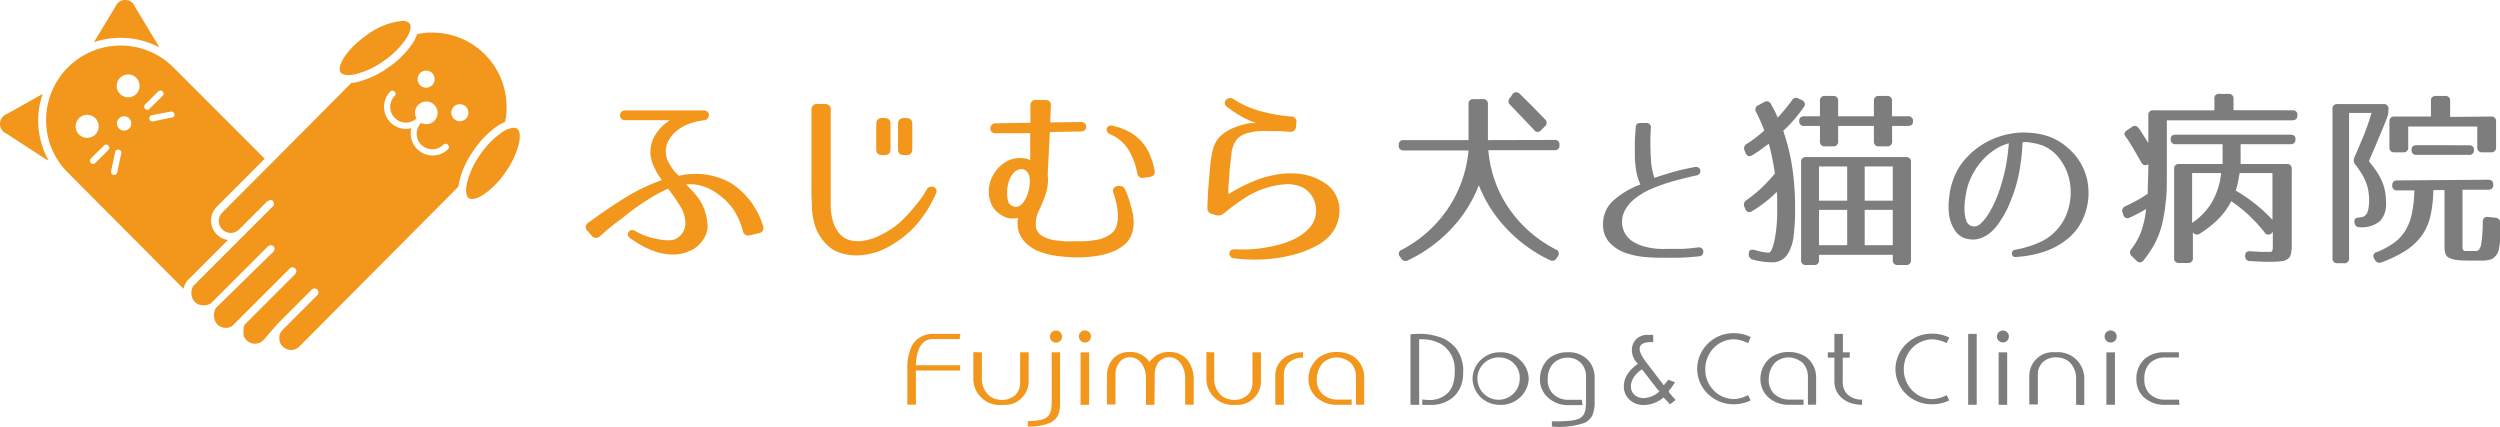 <svg xmlns="http://www.w3.org/2000/svg" width="292.81" height="50" viewBox="0 0 292.81 50">
  <defs>
    <style>
      .cls-1 {
        fill: #f2971b;
      }

      .cls-2 {
        fill: #7d7d7d;
      }
    </style>
  </defs>
  <title>logo3</title>
  <g id="レイヤー_2" data-name="レイヤー 2">
    <g id="メインビジュアル">
      <g>
        <g>
          <path class="cls-1" d="M87,27a9.2,9.2,0,0,0-1-2.31A7,7,0,0,0,84.44,23a6.48,6.48,0,0,0-1.91-1.12,5.17,5.17,0,0,0-2.18-.29l.44.45c.13.13.26.28.39.43a7,7,0,0,1,.73.9,5.78,5.78,0,0,1,.57,1.11,6.91,6.91,0,0,1,.35,1.5,2.74,2.74,0,0,1,0,1,3.13,3.13,0,0,1-.41,1,3.92,3.92,0,0,1-.71.83,3.13,3.13,0,0,1-1,.61,4.5,4.5,0,0,1-1.78.39,6.44,6.44,0,0,1-1.8-.23,9.46,9.46,0,0,1-1.73-.69,13.69,13.69,0,0,1-1.6-1,.58.58,0,0,1-.26-.36.54.54,0,0,1,.09-.36.52.52,0,0,1,.3-.22.53.53,0,0,1,.39.06,8.46,8.46,0,0,0,1.24.6A9.08,9.08,0,0,0,77,28a6.07,6.07,0,0,0,1.37.14,1.66,1.66,0,0,0,1.05-.32,2.06,2.06,0,0,0,.85-1.76,3.7,3.7,0,0,0-.58-1.87,19.7,19.7,0,0,0-1.45-2.1,19.83,19.83,0,0,0-2,1.07c-.69.42-1.38.88-2.08,1.39s-1.24,1-1.88,1.45-1.31,1.06-2,1.66a.66.66,0,0,1-1-.07l-.45-.52a.59.59,0,0,1,.1-1c1.43-1.06,2.83-2,4.19-2.86a23.24,23.24,0,0,1,4.4-2.12,8.44,8.44,0,0,1-.84-1.37,5.06,5.06,0,0,1-.49-1.58,3.89,3.89,0,0,1,.06-1.06,3.81,3.81,0,0,1,.39-1.1,4.83,4.83,0,0,1,.74-1,5.38,5.38,0,0,1,1.08-.9h-5.2a.63.63,0,0,1-.49-.18.6.6,0,0,1-.15-.4.58.58,0,0,1,.16-.4.67.67,0,0,1,.48-.17h9.13a.65.65,0,0,1,.48.16.53.53,0,0,1,.16.39.61.61,0,0,1-.16.41.67.67,0,0,1-.48.21,7.5,7.5,0,0,0-1.81.45,5.12,5.12,0,0,0-1.44.87,3.57,3.57,0,0,0-.9,1.18A2.34,2.34,0,0,0,78,18a2.54,2.54,0,0,0,.25.91,7.94,7.94,0,0,0,.46.78,3.9,3.9,0,0,0,.46.56l.35.34a8.48,8.48,0,0,1,6.1.86,9,9,0,0,1,3.74,5,.6.6,0,0,1-.49.86l-1,.24A.65.65,0,0,1,87,27Z"/>
          <path class="cls-1" d="M96.61,12.17a.69.69,0,0,1,.51.2.54.54,0,0,1,.18.49c0,.34,0,.79,0,1.33s0,1.15,0,1.82,0,1.38,0,2.12v2.23c0,.75,0,1.46,0,2.16s0,1.31,0,1.87a7,7,0,0,0,.28,1.6,3.75,3.75,0,0,0,.69,1.3,2.41,2.41,0,0,0,1.38.87,3.92,3.92,0,0,0,1.67,0,6.88,6.88,0,0,0,1.71-.57,12.68,12.68,0,0,0,1.52-.88,9.05,9.05,0,0,0,1.11-.91c.37-.35.72-.73,1.06-1.12s.66-.8,1-1.22.57-.84.81-1.25a.61.61,0,0,1,.38-.32.78.78,0,0,1,.43,0,.56.56,0,0,1,.3.27.52.52,0,0,1,0,.47,14.11,14.11,0,0,1-2,3.32,11.24,11.24,0,0,1-2.79,2.48,9.39,9.39,0,0,1-1.93,1,8.09,8.09,0,0,1-2.2.47,6.18,6.18,0,0,1-2.18-.24,4.07,4.07,0,0,1-1.9-1.21,5.41,5.41,0,0,1-1.14-1.89,7.42,7.42,0,0,1-.39-2.05c0-.54-.06-1.17-.07-1.87s0-1.42,0-2.17V18.19c0-.77,0-1.49,0-2.17s0-1.3,0-1.85,0-1,0-1.35a.59.59,0,0,1,.19-.46.62.62,0,0,1,.48-.19Zm7.69,5.33c0,.45-.25.67-.76.67h-.17c-.49,0-.74-.22-.74-.67v-3c0-.45.25-.68.74-.68h.17c.51,0,.76.23.76.68Zm2.55,0c0,.45-.25.67-.74.67h-.17c-.51,0-.76-.22-.76-.67v-3c0-.45.25-.68.76-.68h.17c.49,0,.74.23.74.68Z"/>
          <path class="cls-1" d="M122.71,20.45a5.2,5.2,0,0,1-.18,2.1,15.88,15.88,0,0,1-.79,2,3.52,3.52,0,0,0-.41,2.06q.15.9,1.38,1.32a4,4,0,0,0,1,.23l1,.1a8.69,8.69,0,0,0,1,0l1,0a11.15,11.15,0,0,0,1.85-.19,3.73,3.73,0,0,0,1.61-.72,1.77,1.77,0,0,0,.59-.88,3.87,3.87,0,0,0,.17-1.2,6.25,6.25,0,0,0-.15-1.34,11.69,11.69,0,0,0-.36-1.3.6.6,0,0,1,0-.55.66.66,0,0,1,.4-.27,1,1,0,0,1,.54,0,.56.56,0,0,1,.39.34c.14.3.27.61.39.94s.21.65.3,1l.21.82a3.09,3.09,0,0,1,.08.46,4.37,4.37,0,0,1-.1,1.8,2.84,2.84,0,0,1-1,1.54,4.44,4.44,0,0,1-1.24.74,8.51,8.51,0,0,1-1.41.43,12.26,12.26,0,0,1-1.48.21q-.73.06-1.41.06A19.45,19.45,0,0,1,124,30a9.39,9.39,0,0,1-2.13-.49A4.5,4.5,0,0,1,119.75,28a3.15,3.15,0,0,1-.5-2.49,1.08,1.08,0,0,1-.43.07,3.43,3.43,0,0,1-.56,0A2.86,2.86,0,0,1,117,25a2.79,2.79,0,0,1-.81-.94,3.37,3.37,0,0,1-.36-1.19,4,4,0,0,1,.07-1.29,3.92,3.92,0,0,1,.43-1.09,4.16,4.16,0,0,1,.78-1,3.89,3.89,0,0,1,1.06-.72,3,3,0,0,1,1.35-.25,3.68,3.68,0,0,1,.66.06,1,1,0,0,1,.48.22v-3.2h-4.06a.62.62,0,0,1-.48-.17A.57.57,0,0,1,116,15a.52.52,0,0,1,.16-.38.6.6,0,0,1,.47-.18l4.06-.06v-2a.6.6,0,0,1,.69-.67h1c.5,0,.73.23.7.69l-.07,1.94,3.6-.05a.59.59,0,0,1,.46.18.52.52,0,0,1,.16.38.52.52,0,0,1-.16.37.59.59,0,0,1-.46.18l-3.65.06Zm-3.15-.64a1.38,1.38,0,0,0-1,.64,3.11,3.11,0,0,0-.54,1.37,4.58,4.58,0,0,0,0,1.53.92.92,0,0,0,.66.81.79.79,0,0,0,.64,0,1.53,1.53,0,0,0,.52-.44,3.23,3.23,0,0,0,.41-.71,4.66,4.66,0,0,0,.26-.85,4.82,4.82,0,0,0,.11-.85,2.52,2.52,0,0,0-.09-.76,1.16,1.16,0,0,0-.34-.53A.81.81,0,0,0,119.56,19.81Zm14.45,1a.61.61,0,0,1-.81-.55,8.28,8.28,0,0,0-1.15-2.91,4.8,4.8,0,0,0-2-1.62.7.7,0,0,1-.4-.34.44.44,0,0,1,0-.37.52.52,0,0,1,.25-.28.73.73,0,0,1,.47,0,7.86,7.86,0,0,1,2,.76,5.41,5.41,0,0,1,1.39,1.14,5.55,5.55,0,0,1,.92,1.49,9.35,9.35,0,0,1,.55,1.83c.1.42-.1.68-.58.77Z"/>
          <path class="cls-1" d="M151.05,15.43l-1.24-.07c-.38,0-.75,0-1.11,0a10.68,10.68,0,0,0-1.28,0,6.36,6.36,0,0,0-1.22.21,2.55,2.55,0,0,0-1.21.62,2.49,2.49,0,0,0-.58,1,2.46,2.46,0,0,0-.16.59q0,.32-.09.69c0,.1,0,.36-.07.77s-.07.86-.11,1.34-.07.93-.1,1.35,0,.69,0,.81a19.86,19.86,0,0,1,2.64-1.39,12.77,12.77,0,0,1,2.92-.89,9.56,9.56,0,0,1,3-.07,6.65,6.65,0,0,1,2.79,1.09,3.56,3.56,0,0,1,1.14,1.21,3.81,3.81,0,0,1,.5,1.57,4.4,4.4,0,0,1-.19,1.71,4.16,4.16,0,0,1-.94,1.63A5.4,5.4,0,0,1,154,28.88a10.82,10.82,0,0,1-1.83.76,17.15,17.15,0,0,1-3.59.7,19.75,19.75,0,0,1-4-.08.6.6,0,0,1-.45-.2.49.49,0,0,1-.14-.37.55.55,0,0,1,.17-.36.63.63,0,0,1,.47-.13,15,15,0,0,0,1.77,0,18.1,18.1,0,0,0,1.93-.22,16.58,16.58,0,0,0,1.88-.44,9.5,9.5,0,0,0,1.69-.7,5.37,5.37,0,0,0,1.32-1A3.1,3.1,0,0,0,154,25.6a3,3,0,0,0,.14-1.08,3.33,3.33,0,0,0-.22-1.05,3,3,0,0,0-.56-.9,2.93,2.93,0,0,0-.84-.64,4.09,4.09,0,0,0-2.08-.34,10.16,10.16,0,0,0-4.73,1.65A25.77,25.77,0,0,0,143.34,25a1,1,0,0,1-.92.2l-.42-.13a.68.68,0,0,1-.58-.75q0-.55.06-1.44c0-.59.08-1.17.12-1.76s.1-1.1.14-1.58.08-.77.1-.9a8.92,8.92,0,0,1,.18-1,3.74,3.74,0,0,1,.33-.89,2.78,2.78,0,0,1,.62-.83,5.27,5.27,0,0,1,.86-.63,5.55,5.55,0,0,1,1-.45,7,7,0,0,1,1-.3,4.16,4.16,0,0,1,.72-.12,4.94,4.94,0,0,1,.58,0,10.42,10.42,0,0,1-1.83-.84,13.63,13.63,0,0,1-1.58-1.06.59.59,0,0,1-.27-.43.51.51,0,0,1,.14-.39.67.67,0,0,1,.87-.1A11.08,11.08,0,0,0,147.57,13a19.43,19.43,0,0,0,3.64.65.6.6,0,0,1,.63.73l-.05.42A.61.61,0,0,1,151.05,15.43Z"/>
          <path class="cls-2" d="M182.05,16.39a.52.52,0,0,1,.6.59V17a.53.53,0,0,1-.6.59h-7.73a14.55,14.55,0,0,0,.79,3.65,13.55,13.55,0,0,0,1.64,3.19,14.45,14.45,0,0,0,2.39,2.69,15.28,15.28,0,0,0,3.09,2.1.5.5,0,0,1,.22.81l-.13.2a.57.57,0,0,1-.82.22,16.67,16.67,0,0,1-5.07-3.7,15.66,15.66,0,0,1-3.22-5.05A15.8,15.8,0,0,1,170,26.78a16.83,16.83,0,0,1-5.08,3.7.56.56,0,0,1-.81-.22l-.14-.2a.49.49,0,0,1,.22-.81,14.72,14.72,0,0,0,5.37-4.78A14.46,14.46,0,0,0,172,17.62h-7.58a.52.52,0,0,1-.59-.59V17a.52.52,0,0,1,.59-.59H172v-4.2a.53.53,0,0,1,.59-.6h1.09a.53.53,0,0,1,.59.6v4.2ZM177.17,11a.55.55,0,0,1,.84,0c.61.61,1.17,1.15,1.65,1.64s.92.93,1.28,1.32a.53.53,0,0,1,0,.84l-.42.42a.5.5,0,0,1-.84,0c-1-1.06-1.91-2-2.8-2.94a.54.54,0,0,1,0-.84Z"/>
          <path class="cls-2" d="M193.36,14.9a28.59,28.59,0,0,0,0,3.69,8.07,8.07,0,0,0,.41,2.24q.74-.25,1.89-.6c.77-.23,1.71-.45,2.81-.66a.58.58,0,0,1,.46.06.49.49,0,0,1,.22.31.52.52,0,0,1-.07.36.53.53,0,0,1-.36.24c-.66.14-1.34.31-2,.48s-1.38.37-2,.6a15.69,15.69,0,0,0-1.86.76,8.42,8.42,0,0,0-1.52,1,4.34,4.34,0,0,0-1,1.22,2.86,2.86,0,0,0-.36,1.49,2.74,2.74,0,0,0,.32,1.19,2.7,2.7,0,0,0,.93,1,5.23,5.23,0,0,0,1.63.66,8.49,8.49,0,0,0,2.37.21l1,0,.82,0,.83-.06,1-.11a.49.49,0,0,1,.44.11.5.5,0,0,1,.18.35.61.61,0,0,1-.1.38.47.47,0,0,1-.39.2l-1.29.12-1.13.05-.85,0h-.46c-.76,0-1.57,0-2.44-.07a9.79,9.79,0,0,1-2.43-.49,4.66,4.66,0,0,1-1.87-1.19,3,3,0,0,1-.78-2.15,3.63,3.63,0,0,1,1.07-2.68,9.74,9.74,0,0,1,3.3-2,6.21,6.21,0,0,1-.48-1.55,13.12,13.12,0,0,1-.17-1.67c0-.57,0-1.14,0-1.73s.06-1.15.1-1.71c0-.39.22-.57.59-.54l.79,0A.5.5,0,0,1,193.36,14.9Z"/>
          <path class="cls-2" d="M211.09,11.74c.34.24.4.51.17.82-.33.47-.69.93-1.06,1.37a13.11,13.11,0,0,1-1.34,1.39,24,24,0,0,1,1.06,4.31,32.72,32.72,0,0,1,.33,4.78,25.35,25.35,0,0,1-.17,3.2,5.25,5.25,0,0,1-.61,2,2.11,2.11,0,0,1-2,1.11,8.5,8.5,0,0,1-2.15-.31.61.61,0,0,1-.5-.65c0-.44.22-.6.68-.48a7.9,7.9,0,0,0,1,.24,3.64,3.64,0,0,0,.68.07c.21,0,.42-.45.64-1.35a17.25,17.25,0,0,0,.33-3.86c0-.37,0-.72,0-1s0-.63-.05-.91a12.62,12.62,0,0,1-1.31,1.17,14,14,0,0,1-1.57,1.08.5.5,0,0,1-.48.1.54.54,0,0,1-.33-.36l-.09-.22a.6.6,0,0,1,.24-.8,17.18,17.18,0,0,0,1.65-1.33,19.42,19.42,0,0,0,1.67-1.78,26.79,26.79,0,0,0-.71-3.49l-.9.65c-.31.23-.65.45-1,.67s-.66.16-.82-.24l-.11-.27a.59.59,0,0,1,.24-.79c.33-.21.66-.44,1-.7s.69-.55,1.06-.87c-.15-.4-.3-.78-.47-1.15s-.32-.72-.48-1a.55.55,0,0,1,.26-.82l.67-.35a.53.53,0,0,1,.81.24c.18.31.33.6.46.85s.23.5.32.72c.25-.26.51-.57.79-.9s.58-.72.89-1.13a.54.54,0,0,1,.84-.16Zm12.37,1.88a.53.53,0,0,1,.6.6c0,.35-.2.53-.6.53h-1.85v1.79a.53.53,0,0,1-.6.6h-.93a.53.53,0,0,1-.6-.6V14.75h-4.19v1.79a.53.53,0,0,1-.6.6h-.93a.53.53,0,0,1-.6-.6V14.75h-1.83a.53.53,0,0,1-.6-.6c0-.35.2-.53.6-.53h1.83V11.83a.53.53,0,0,1,.6-.59h.93a.53.53,0,0,1,.6.59v1.79h4.19V11.83a.53.53,0,0,1,.6-.59H221a.53.53,0,0,1,.6.59v1.79Zm.36,16.82a.53.53,0,0,1-.6.6h-.93a.53.53,0,0,1-.6-.6v-.6h-8.64v.6a.53.53,0,0,1-.59.6h-.91a.53.53,0,0,1-.6-.6V19a.53.53,0,0,1,.6-.6h11.67a.53.53,0,0,1,.6.6ZM216.35,19.5h-3.3v4h3.3Zm0,5.08h-3.3v4.14h3.3Zm5.34-5.08H218.4v4h3.29Zm0,5.08H218.4v4.14h3.29Z"/>
          <path class="cls-2" d="M236.06,29.25a13.24,13.24,0,0,0,2.75-.83A6,6,0,0,0,241,26.81a6,6,0,0,0,1.27-2.4,7.16,7.16,0,0,0,.19-2.88,6.31,6.31,0,0,0-1-2.61,4.82,4.82,0,0,0-2.06-1.81,2.52,2.52,0,0,0-.35-.13c-.18-.06-.4-.12-.65-.18l-.78-.14a3.73,3.73,0,0,0-.73,0,24,24,0,0,1-.33,3.16,16.34,16.34,0,0,1-.83,3.1l-.39,1a11.27,11.27,0,0,1-.57,1.16,12.32,12.32,0,0,1-.75,1.18,5.31,5.31,0,0,1-.92,1,3.69,3.69,0,0,1-1.12.64,2.65,2.65,0,0,1-1.32.12,2.29,2.29,0,0,1-1.63-.94,4.44,4.44,0,0,1-.73-1.83,7.64,7.64,0,0,1,0-2.14,8.13,8.13,0,0,1,.4-1.88,7.55,7.55,0,0,1,1-2,9,9,0,0,1,1.56-1.64,9.36,9.36,0,0,1,1.93-1.21,9.55,9.55,0,0,1,2.2-.7,8.41,8.41,0,0,1,2.3-.13A8.24,8.24,0,0,1,240,16a7.22,7.22,0,0,1,1.58.83,8,8,0,0,1,1.33,1.19,6.9,6.9,0,0,1,1,1.49,6.77,6.77,0,0,1,.58,1.71,7.38,7.38,0,0,1-.18,3.48,7,7,0,0,1-.73,1.66,6.35,6.35,0,0,1-1.21,1.44,8.53,8.53,0,0,1-2.84,1.64,13,13,0,0,1-3.41.66.4.4,0,0,1-.35-.1.41.41,0,0,1-.13-.28.44.44,0,0,1,.09-.31A.44.44,0,0,1,236.06,29.25Zm-5.58-7.5a9.71,9.71,0,0,0-.26,1.19,8.47,8.47,0,0,0-.13,1.51,4.25,4.25,0,0,0,.19,1.34,1,1,0,0,0,.7.71,1.07,1.07,0,0,0,1-.32,4.75,4.75,0,0,0,.91-1.11,11.86,11.86,0,0,0,.75-1.41c.21-.49.38-.91.5-1.25a23.44,23.44,0,0,0,.76-2.76,24.18,24.18,0,0,0,.38-2.87,5.92,5.92,0,0,0-1.49.65,7.34,7.34,0,0,0-1.36,1.08A7.88,7.88,0,0,0,231.28,20,7.78,7.78,0,0,0,230.48,21.75Z"/>
          <path class="cls-2" d="M268.48,12.92a.52.52,0,0,1,.6.59c0,.39-.2.58-.6.58H253.79v6.29c0,1.29,0,2.42-.15,3.41a16.12,16.12,0,0,1-.46,2.66,9.92,9.92,0,0,1-.85,2.16,12.92,12.92,0,0,1-1.28,1.9.51.51,0,0,1-.84,0l-.51-.49a.57.57,0,0,1-.07-.84,7.89,7.89,0,0,0,1.13-2,11.17,11.17,0,0,0,.6-2.7,19.24,19.24,0,0,1-1.9,1,.52.52,0,0,1-.78-.36l-.06-.19a.56.56,0,0,1,.33-.78c.44-.2.87-.43,1.3-.66s.86-.5,1.3-.8c0-.94.07-2,.07-3.31v-.16a.51.51,0,0,1-.82-.2l-.92-1.59c-.3-.5-.59-1-.89-1.39s-.16-.58.18-.82l.53-.35c.31-.22.58-.16.82.18s.42.62.59.9l.51.8V13.51a.52.52,0,0,1,.6-.59h7.14V11.61A.52.52,0,0,1,260,11H261a.53.53,0,0,1,.6.6v1.31Zm-.22,2.85c.4,0,.6.18.6.55s-.2.57-.6.57h-5.83v.69c0,.2,0,.45,0,.74s0,.58,0,.89h5.39a.53.53,0,0,1,.6.6v8.8a5.13,5.13,0,0,1-.08,1.06,1,1,0,0,1-.33.61,1.37,1.37,0,0,1-.7.3,7.76,7.76,0,0,1-1.21.08l-.94,0-1.6-.08a.56.56,0,0,1-.6-.6c0-.39.18-.58.62-.55l1.26.07.69,0h.41a.22.22,0,0,0,.19-.12.94.94,0,0,0,.07-.36c0-.16,0-.39,0-.68V27.17l-.11.11a.51.51,0,0,1-.86-.07,17.36,17.36,0,0,0-1.9-2.06,15.3,15.3,0,0,0-2-1.58,8.09,8.09,0,0,1-1.43,2,12.29,12.29,0,0,1-2.24,1.79.56.56,0,0,1-.82-.16l0,0v3a.53.53,0,0,1-.6.6h-1a.53.53,0,0,1-.6-.6V19.81a.53.53,0,0,1,.6-.6h5.08V16.89h-5.48a.53.53,0,0,1-.6-.59c0-.36.2-.53.6-.53ZM256.75,26.11a7.79,7.79,0,0,0,2.31-2.41,8.66,8.66,0,0,0,1.09-3.43h-3.4Zm5.57-5.84c-.08.39-.14.74-.2,1.05a6.14,6.14,0,0,1-.27,1,18.9,18.9,0,0,1,4.31,3.42V20.27Z"/>
          <path class="cls-2" d="M279.73,13.05a2.17,2.17,0,0,1-.15.75c-.3.75-.56,1.39-.78,1.91l-.57,1.36-.43,1c-.13.28-.24.56-.34.82a15.88,15.88,0,0,1,1,1.35,6.79,6.79,0,0,1,.61,1.2,6.15,6.15,0,0,1,.31,1.13,9.41,9.41,0,0,1,.08,1.23,2.85,2.85,0,0,1-.71,2.1,3.32,3.32,0,0,1-2.38.71.56.56,0,0,1-.6-.54c-.07-.39.11-.59.56-.59h-.18a1.87,1.87,0,0,0,.61-.09.8.8,0,0,0,.41-.32,1.71,1.71,0,0,0,.23-.62,5.3,5.3,0,0,0,.08-1,6.28,6.28,0,0,0-.09-1.1,4.86,4.86,0,0,0-.28-1,5.49,5.49,0,0,0-.5-1,9.7,9.7,0,0,0-.75-1.08.75.75,0,0,1-.11-.82c.35-.8.71-1.65,1.07-2.52a25.34,25.34,0,0,0,.94-2.7h-2.63v17a.53.53,0,0,1-.59.6h-.76a.53.53,0,0,1-.59-.6V12.78a.52.52,0,0,1,.59-.59h5.37a.53.53,0,0,1,.6.59Zm11.69,8c.4,0,.6.19.6.58a.53.53,0,0,1-.6.59h-3V29a.47.47,0,0,0,.08.3.45.45,0,0,0,.31.1h1.14a1,1,0,0,0,.28-.06.52.52,0,0,0,.18-.18c0-.08.1-.2.16-.35a15.41,15.41,0,0,0,.22-2.82c0-.43.24-.62.64-.58l.86.09a.58.58,0,0,1,.55.65c0,.34,0,.62,0,.86s0,.53,0,.87-.08.85-.15,1.26a1.66,1.66,0,0,1-.65,1.07,1,1,0,0,1-.49.22l-.5.09-.27,0-.43,0h-.81c-.69,0-1.25,0-1.67-.06a2.88,2.88,0,0,1-1-.25.84.84,0,0,1-.45-.48,2.62,2.62,0,0,1-.11-.82V22.26H285a14.78,14.78,0,0,1-.33,3,6.39,6.39,0,0,1-1,2.3,7.09,7.09,0,0,1-1.85,1.76,15,15,0,0,1-2.86,1.4.59.59,0,0,1-.79-.27l-.07-.13a.48.48,0,0,1,.27-.79,9.57,9.57,0,0,0,2.05-1.11A5,5,0,0,0,281.73,27a6.23,6.23,0,0,0,.76-2,14.69,14.69,0,0,0,.29-2.7h-2a.52.52,0,0,1-.59-.59c0-.39.2-.58.6-.58Zm.33-7.4a.53.53,0,0,1,.6.6v3a.53.53,0,0,1-.6.59h-1a.53.53,0,0,1-.6-.59V14.82h-8.09v2.43a.53.53,0,0,1-.6.59h-1a.53.53,0,0,1-.6-.59v-3a.53.53,0,0,1,.59-.6h4.27V11.83a.52.52,0,0,1,.59-.59h1.06a.53.53,0,0,1,.6.59v1.86Zm-2.58,3.36c.39,0,.59.18.59.55a.52.52,0,0,1-.59.58h-6.12a.53.53,0,0,1-.6-.6c0-.36.2-.53.6-.53Z"/>
        </g>
        <g>
          <path class="cls-1" d="M29.1,20.5h0L31,18.59,20.31,7.9A8.73,8.73,0,0,0,5.4,14.09,8.65,8.65,0,0,0,8,20.27L21.49,33.82a2.28,2.28,0,0,1,.62-1.12l4.59-4.59a2.3,2.3,0,0,1-1.3-3.91ZM8.86,14.8a1.35,1.35,0,1,1,1.35,1.35A1.35,1.35,0,0,1,8.86,14.8Zm3.83,2.77-1.53,1.52a.33.33,0,0,1-.26.11.34.34,0,0,1-.26-.11.37.37,0,0,1,0-.52l1.53-1.52a.36.36,0,0,1,.52,0A.37.37,0,0,1,12.69,17.57Zm1.51.4-.47,2.23a.36.36,0,0,1-.36.29h-.08a.37.37,0,0,1-.28-.44l.47-2.23a.37.37,0,0,1,.43-.29A.38.38,0,0,1,14.2,18Zm.34-2.67a.84.84,0,1,1,.84-.84A.85.85,0,0,1,14.54,15.3ZM15,11.4a1.34,1.34,0,1,1,1.35-1.34A1.34,1.34,0,0,1,15,11.4Zm2,1.35a.37.37,0,0,1,0-.52l1.53-1.52a.36.36,0,0,1,.52,0,.37.37,0,0,1,0,.52L17.5,12.75a.33.33,0,0,1-.26.11A.36.36,0,0,1,17,12.75Zm3.16,1-2.23.47h-.08a.37.37,0,0,1-.08-.73L20,13.07a.37.37,0,0,1,.43.29A.36.36,0,0,1,20.14,13.79Z"/>
          <path class="cls-1" d="M18.68,5.56l-.11-.19L15.8.78a1.22,1.22,0,0,0-2.28,0L11,4.94A9.76,9.76,0,0,1,18.68,5.56Z"/>
          <path class="cls-1" d="M4.47,14.09A9.69,9.69,0,0,1,5,11L.82,13.35a1.23,1.23,0,0,0-.08,2.29l4.49,2.92a2.31,2.31,0,0,0,.45.22A9.69,9.69,0,0,1,4.47,14.09Z"/>
          <path class="cls-1" d="M56.78,6.36a8.67,8.67,0,0,0-6.17-2.54h-.52A10.25,10.25,0,0,0,48.85,4h0a5,5,0,0,1-.47,1,10.72,10.72,0,0,1-2.87,2.88,10.78,10.78,0,0,1-3.68,1.73,4.48,4.48,0,0,1-.69.11l-9.49,9.55-1.19,1.19-4.41,4.42a1.39,1.39,0,0,0,0,2,1.39,1.39,0,0,0,1.95,0l3.34-3.34.05,0h0a.47.47,0,0,1,.3-.1h0a.2.2,0,0,1,.11,0,.6.6,0,0,1,.15.09.46.46,0,0,1,0,.65l-9.23,9.23a1.46,1.46,0,0,0-.16.19l0,.06-.08.16,0,.07a.7.7,0,0,0-.06.19s0,.09,0,.14,0,.05,0,.07a1.31,1.31,0,0,0,.07.52h0a1.32,1.32,0,0,0,.88.88h0a1.31,1.31,0,0,0,.52.07h.07l.14,0a.7.7,0,0,0,.19-.06l.07,0,.15-.08.07,0,.19-.16h0l6.6-6.6a.46.46,0,0,1,.33-.13l.17,0a.78.78,0,0,1,.15.1.46.46,0,0,1,0,.65h0L25.36,36c-.06.06-.11.13-.16.19a.16.16,0,0,1,0,.07l-.08.15,0,.07a1.33,1.33,0,0,0-.05.19.7.7,0,0,0,0,.14v.07a1.12,1.12,0,0,0,.06.51h0a1.31,1.31,0,0,0,1.21,1,.88.88,0,0,0,.28,0h0a1.22,1.22,0,0,0,.26-.06h0l.22-.1,0,0a1.3,1.3,0,0,0,.23-.18l.78-.78h0l5.53-5.53.29-.29h0a.47.47,0,0,1,.33-.14.45.45,0,0,1,.32.14.46.46,0,0,1,0,.65h0l-5.82,5.82a1.46,1.46,0,0,0-.16.19.3.3,0,0,1,0,.08.61.61,0,0,0-.07.14.36.36,0,0,0,0,.09.5.5,0,0,0,0,.13l0,.11v.06a1,1,0,0,0,0,.35h0a1.06,1.06,0,0,0,0,.19v0a1.32,1.32,0,0,0,.33.57,1.39,1.39,0,0,0,2,0L32.44,38h0l4.08-4.08h0a.44.44,0,0,1,.32-.13.46.46,0,0,1,.33.13.49.49,0,0,1,.12.25h0a.46.46,0,0,1-.12.4l-4.08,4.08a1.63,1.63,0,0,0-.17.2,1.74,1.74,0,0,0-.1.19l0,0a1.46,1.46,0,0,0-.11.55,1.38,1.38,0,0,0,2.35,1L53.69,21.86a4.69,4.69,0,0,1,.1-.6,10.53,10.53,0,0,1,1.71-3.68,10.62,10.62,0,0,1,2.86-2.89,5.42,5.42,0,0,1,.82-.43h0c0-.13,0-.27.07-.41h0a8,8,0,0,0,.08-.84v0c0-.16,0-.3,0-.45A8.69,8.69,0,0,0,56.78,6.36ZM49.91,8.27a1,1,0,1,1-1,1A1,1,0,0,1,49.91,8.27Zm2.59,9.18a2.57,2.57,0,0,1-1.82.76h0a2.57,2.57,0,0,1-2.5-3.2,2.59,2.59,0,0,1-.63.09h0a2.58,2.58,0,0,1-1.82-4.4.37.37,0,0,1,.52.52,1.82,1.82,0,0,0,0,2.6,1.8,1.8,0,0,0,1.29.54h0a1.81,1.81,0,0,0,1.25-.5,1.2,1.2,0,0,1-.18-.65,1.32,1.32,0,0,1,2.64,0,1.31,1.31,0,0,1-1.92,1.18,1.83,1.83,0,0,0,0,2.56,1.86,1.86,0,0,0,1.3.53h0a1.79,1.79,0,0,0,1.3-.54.37.37,0,0,1,.52,0A.37.37,0,0,1,52.5,17.45Zm1.36-3.25a1,1,0,1,1,1-1A1,1,0,0,1,53.86,14.2Z"/>
          <path class="cls-1" d="M60.78,16.81c.19-.87.11-1.52-.22-1.74a.66.66,0,0,0-.38-.11,2.83,2.83,0,0,0-1.33.5,10.05,10.05,0,0,0-2.6,2.64,9.76,9.76,0,0,0-1.56,3.36c-.19.86-.11,1.51.22,1.74s1,.07,1.7-.4a9.76,9.76,0,0,0,2.6-2.64A9.85,9.85,0,0,0,60.78,16.81Z"/>
          <path class="cls-1" d="M47.6,4.48c.47-.75.61-1.39.39-1.71a1.05,1.05,0,0,0-.89-.32,8.27,8.27,0,0,0-4.2,1.7c-2.31,1.63-3.5,3.63-3,4.33.23.32.88.4,1.74.21A10,10,0,0,0,45,7.1,9.85,9.85,0,0,0,47.6,4.48Z"/>
        </g>
        <g>
          <g>
            <path class="cls-1" d="M112.4,39.71h-3.13c-1.25,0-1.94,1.11-2,3.07h5.18v.62h-5.18v4h-1V43.19a6,6,0,0,1,.54-2.71,2.67,2.67,0,0,1,1-1,3,3,0,0,1,1.54-.38h3.13Z"/>
            <path class="cls-1" d="M115,41.27v3a2.62,2.62,0,0,0,.58,1.78,1.92,1.92,0,0,0,.72.57,2.72,2.72,0,0,0,1.11.22,2.25,2.25,0,0,0,1.52-.59,2,2,0,0,0,.55-1.53V41.27h1v3.42a2.78,2.78,0,0,1-3,2.73A3.09,3.09,0,0,1,114,44.24v-3Z"/>
            <path class="cls-1" d="M124.16,41.27V47c0,1.17-.11,2-1.19,2.53a6.21,6.21,0,0,1-2.59.42v-.62c2.31-.07,2.8-.46,2.8-2.33V41.27Z"/>
            <path class="cls-1" d="M127.56,41.27v6.14h-1V41.27Z"/>
            <path class="cls-1" d="M135.22,47.41h-1v-3a3,3,0,0,0-.49-1.81,1.69,1.69,0,0,0-1.43-.76,1.54,1.54,0,0,0-1.17.57,2.4,2.4,0,0,0-.48,1.56v3.41h-1V44a3,3,0,0,1,.73-2,2.5,2.5,0,0,1,1.9-.77,2.64,2.64,0,0,1,2.22,1l.11.17A3.16,3.16,0,0,1,135,42a2.53,2.53,0,0,1,1.91-.77,2.65,2.65,0,0,1,2.22,1,3.73,3.73,0,0,1,.68,2.17v3h-1v-3a3.09,3.09,0,0,0-.49-1.81,1.72,1.72,0,0,0-1.43-.76,1.66,1.66,0,0,0-1.18.57,2.48,2.48,0,0,0-.46,1.56Z"/>
            <path class="cls-1" d="M142.21,41.27v3a2.62,2.62,0,0,0,.58,1.78,1.92,1.92,0,0,0,.72.57,2.75,2.75,0,0,0,1.11.22,2.25,2.25,0,0,0,1.52-.59,2,2,0,0,0,.55-1.53V41.27h1v3.42a2.78,2.78,0,0,1-3,2.73,3.09,3.09,0,0,1-3.39-3.18v-3Z"/>
            <path class="cls-1" d="M152.63,41.89a2.45,2.45,0,0,0-1.7.59,2,2,0,0,0-.56,1.53v3.4h-1V44c0-1.61,1.33-2.74,3.24-2.74Z"/>
            <path class="cls-1" d="M158.82,47.41V44.24a2.41,2.41,0,0,0-.62-1.75,2.75,2.75,0,0,0-1.58-.63,2.39,2.39,0,0,0-1.65.62,2.72,2.72,0,0,0-.73,1.82,2.33,2.33,0,0,0,.54,1.74,2.52,2.52,0,0,0,1.91.76h1.62v.61h-1.62a3.51,3.51,0,0,1-2.64-1,2.94,2.94,0,0,1-.79-2.18A3.21,3.21,0,0,1,154.31,42a3.42,3.42,0,0,1,2.31-.77,3.49,3.49,0,0,1,1.25.21,2.92,2.92,0,0,1,1,.59,3,3,0,0,1,.91,2.19v3.17Z"/>
            <path class="cls-2" d="M165.2,47.41V39.16a8.07,8.07,0,0,1,1-.06,7.19,7.19,0,0,1,3,.61,4.42,4.42,0,0,1,1.44,1.23,4.47,4.47,0,0,1,.73,2.08,5.12,5.12,0,0,1,0,.67,4.32,4.32,0,0,1-.17,1.24,3.44,3.44,0,0,1-.89,1.49,3.87,3.87,0,0,1-2.86,1c-.25,0-.55,0-.87,0v-.63q.56.06.81.06A3,3,0,0,0,169.6,46a2.63,2.63,0,0,0,.64-1.22,4.15,4.15,0,0,0,.14-1.08,4.26,4.26,0,0,0,0-.61,3.37,3.37,0,0,0-1.66-2.83,4.59,4.59,0,0,0-2.23-.52,1,1,0,0,0-.27,0v7.67Z"/>
            <path class="cls-2" d="M178.05,42.17h0a3.05,3.05,0,0,1,1,2.17,3.13,3.13,0,0,1-1,2.19,3.26,3.26,0,0,1-2.31.89,3.3,3.3,0,0,1-2.32-.89,3.21,3.21,0,0,1-.95-2.19,3.1,3.1,0,0,1,.95-2.17,3.23,3.23,0,0,1,2.32-.91A3.19,3.19,0,0,1,178.05,42.17Zm-2.31-.3A2.48,2.48,0,1,0,178,44.34,2.38,2.38,0,0,0,175.74,41.87Z"/>
            <path class="cls-2" d="M185.35,47.45h-1.6a3.39,3.39,0,0,1-2.56-1,2.91,2.91,0,0,1-.65-1,3,3,0,0,1-.17-1.2,3.2,3.2,0,0,1,1-2.23,3.36,3.36,0,0,1,2.27-.76,3.08,3.08,0,0,1,2.23.79,2.92,2.92,0,0,1,.9,2.16V47a4.29,4.29,0,0,1-.24,1.59,1.93,1.93,0,0,1-.95.94,9.27,9.27,0,0,1-3.82.43v-.61c3.38,0,4-.19,4-2.35V44.22a2.32,2.32,0,0,0-.6-1.72,2.18,2.18,0,0,0-1.55-.61,2.38,2.38,0,0,0-1.61.6,2.54,2.54,0,0,0-.72,1.8,2.36,2.36,0,0,0,.56,1.78,2.5,2.5,0,0,0,1.84.76h1.6Z"/>
            <path class="cls-2" d="M204.74,40.19a4,4,0,0,0-1.67-.45,3.33,3.33,0,0,0-2.34,1,3.57,3.57,0,0,0-1,2.52,3.47,3.47,0,0,0,1,2.48,3.33,3.33,0,0,0,2.34,1,3.84,3.84,0,0,0,1.67-.46l.31.62a4.63,4.63,0,0,1-2,.45,4.27,4.27,0,0,1-3-1.2,4.12,4.12,0,0,1-1.27-2.92,4.17,4.17,0,0,1,1.27-3,4.23,4.23,0,0,1,3-1.21,4.41,4.41,0,0,1,2,.46Z"/>
            <path class="cls-2" d="M211.75,47.41V44.24a2.37,2.37,0,0,0-.62-1.75,2.75,2.75,0,0,0-1.58-.63,2.39,2.39,0,0,0-1.65.62,2.72,2.72,0,0,0-.73,1.82,2.33,2.33,0,0,0,.54,1.74,2.54,2.54,0,0,0,1.91.76h1.62v.61h-1.62a3.51,3.51,0,0,1-2.64-1,2.94,2.94,0,0,1-.79-2.18A3.21,3.21,0,0,1,207.24,42a3.42,3.42,0,0,1,2.31-.77,3.49,3.49,0,0,1,1.25.21,2.92,2.92,0,0,1,1,.59,3,3,0,0,1,.91,2.19v3.17Z"/>
            <path class="cls-2" d="M216.64,41.89h-.81v2.78a2,2,0,0,0,.57,1.54,2.37,2.37,0,0,0,1.69.59v.61c-1.9,0-3.24-1.13-3.24-2.74V41.89h-.77v-.62h.77V39.1h1v2.17h.81Z"/>
            <path class="cls-2" d="M228,40.19a4,4,0,0,0-1.67-.45,3.35,3.35,0,0,0-2.35,1,3.61,3.61,0,0,0-1,2.52,3.51,3.51,0,0,0,1,2.48,3.35,3.35,0,0,0,2.35,1,3.87,3.87,0,0,0,1.67-.46l.3.62a4.59,4.59,0,0,1-2,.45,4.31,4.31,0,0,1-3.05-1.2A4.15,4.15,0,0,1,222,43.29a4.21,4.21,0,0,1,1.26-3,4.28,4.28,0,0,1,3.05-1.21,4.44,4.44,0,0,1,2,.46Z"/>
            <path class="cls-2" d="M231.52,39.1v8.31h-1V39.1Z"/>
            <path class="cls-2" d="M235.09,41.27v6.14h-1V41.27Z"/>
            <path class="cls-2" d="M243.16,47.41v-3a2.71,2.71,0,0,0-.57-1.78,2,2,0,0,0-.73-.56,2.7,2.7,0,0,0-1.1-.22,2.21,2.21,0,0,0-1.52.59,2,2,0,0,0-.56,1.53v3.4h-1V44a2.78,2.78,0,0,1,3.06-2.74,3.09,3.09,0,0,1,3.38,3.18v3Z"/>
            <path class="cls-2" d="M247.71,41.27v6.14h-1V41.27Z"/>
            <path class="cls-2" d="M255.26,47.41h-1.6a3.53,3.53,0,0,1-2.61-.92,3.15,3.15,0,0,1-.65-1,3.21,3.21,0,0,1-.18-1.2,3.1,3.1,0,0,1,1-2.28,3.49,3.49,0,0,1,2.32-.75h1.66v.61h-1.66a2.59,2.59,0,0,0-1.67.59,2.46,2.46,0,0,0-.71,1.85,2.38,2.38,0,0,0,.57,1.77,2.5,2.5,0,0,0,1.89.73h1.6Z"/>
          </g>
          <path class="cls-1" d="M124.39,39.42a.71.71,0,1,1-.7-.71A.71.71,0,0,1,124.39,39.42Z"/>
          <path class="cls-1" d="M127.78,39.42a.7.7,0,0,1-.7.7.71.71,0,1,1,.7-.7Z"/>
          <path class="cls-2" d="M235.29,39.42a.7.7,0,1,1-.7-.71A.7.7,0,0,1,235.29,39.42Z"/>
          <path class="cls-2" d="M247.92,39.42a.7.7,0,0,1-.7.7.71.71,0,1,1,.7-.7Z"/>
          <path class="cls-2" d="M195.45,45.89a0,0,0,0,1,0-.07c0-.06.11-.16.2-.27a7.21,7.21,0,0,0,.53-.78l-.79-.3a3.34,3.34,0,0,1-.28.36l-.19.24a.06.06,0,0,1-.1,0c-.14-.2-.3-.41-.46-.61l-.24-.31-1-1.32c-.66-.82-1.3-1.73-1-2.29.17-.35.68-.5,1.51-.47v-.84a5.17,5.17,0,0,0-.57,0,1.75,1.75,0,0,0-1.64.77,1.84,1.84,0,0,0-.29,1,2.21,2.21,0,0,0,.69,1.59s0,0,0,.05a.05.05,0,0,1,0,0,3.87,3.87,0,0,0-1.21,1.21,2.59,2.59,0,0,0-.42,1.39,2.07,2.07,0,0,0,.64,1.55,2.2,2.2,0,0,0,.74.48,2.71,2.71,0,0,0,.95.17,3.87,3.87,0,0,0,.82-.11,3.75,3.75,0,0,0,1.51-.78l0,0s0,0,0,0l.39.42c.14.15.27.29.35.39l.66-.51c-.08-.1-.21-.25-.36-.41A6.65,6.65,0,0,1,195.45,45.89Zm-1.14,0a3,3,0,0,1-.87.54,3.45,3.45,0,0,1-.92.2h0a2,2,0,0,1-.65-.12,1.45,1.45,0,0,1-.63-.49,1.33,1.33,0,0,1-.22-.76,1.93,1.93,0,0,1,.29-1,3.1,3.1,0,0,1,1-1h0l0,0,0,0c.49.59,1,1.31,1.56,2l.37.48A.06.06,0,0,1,194.31,45.87Z"/>
        </g>
      </g>
    </g>
  </g>
</svg>
